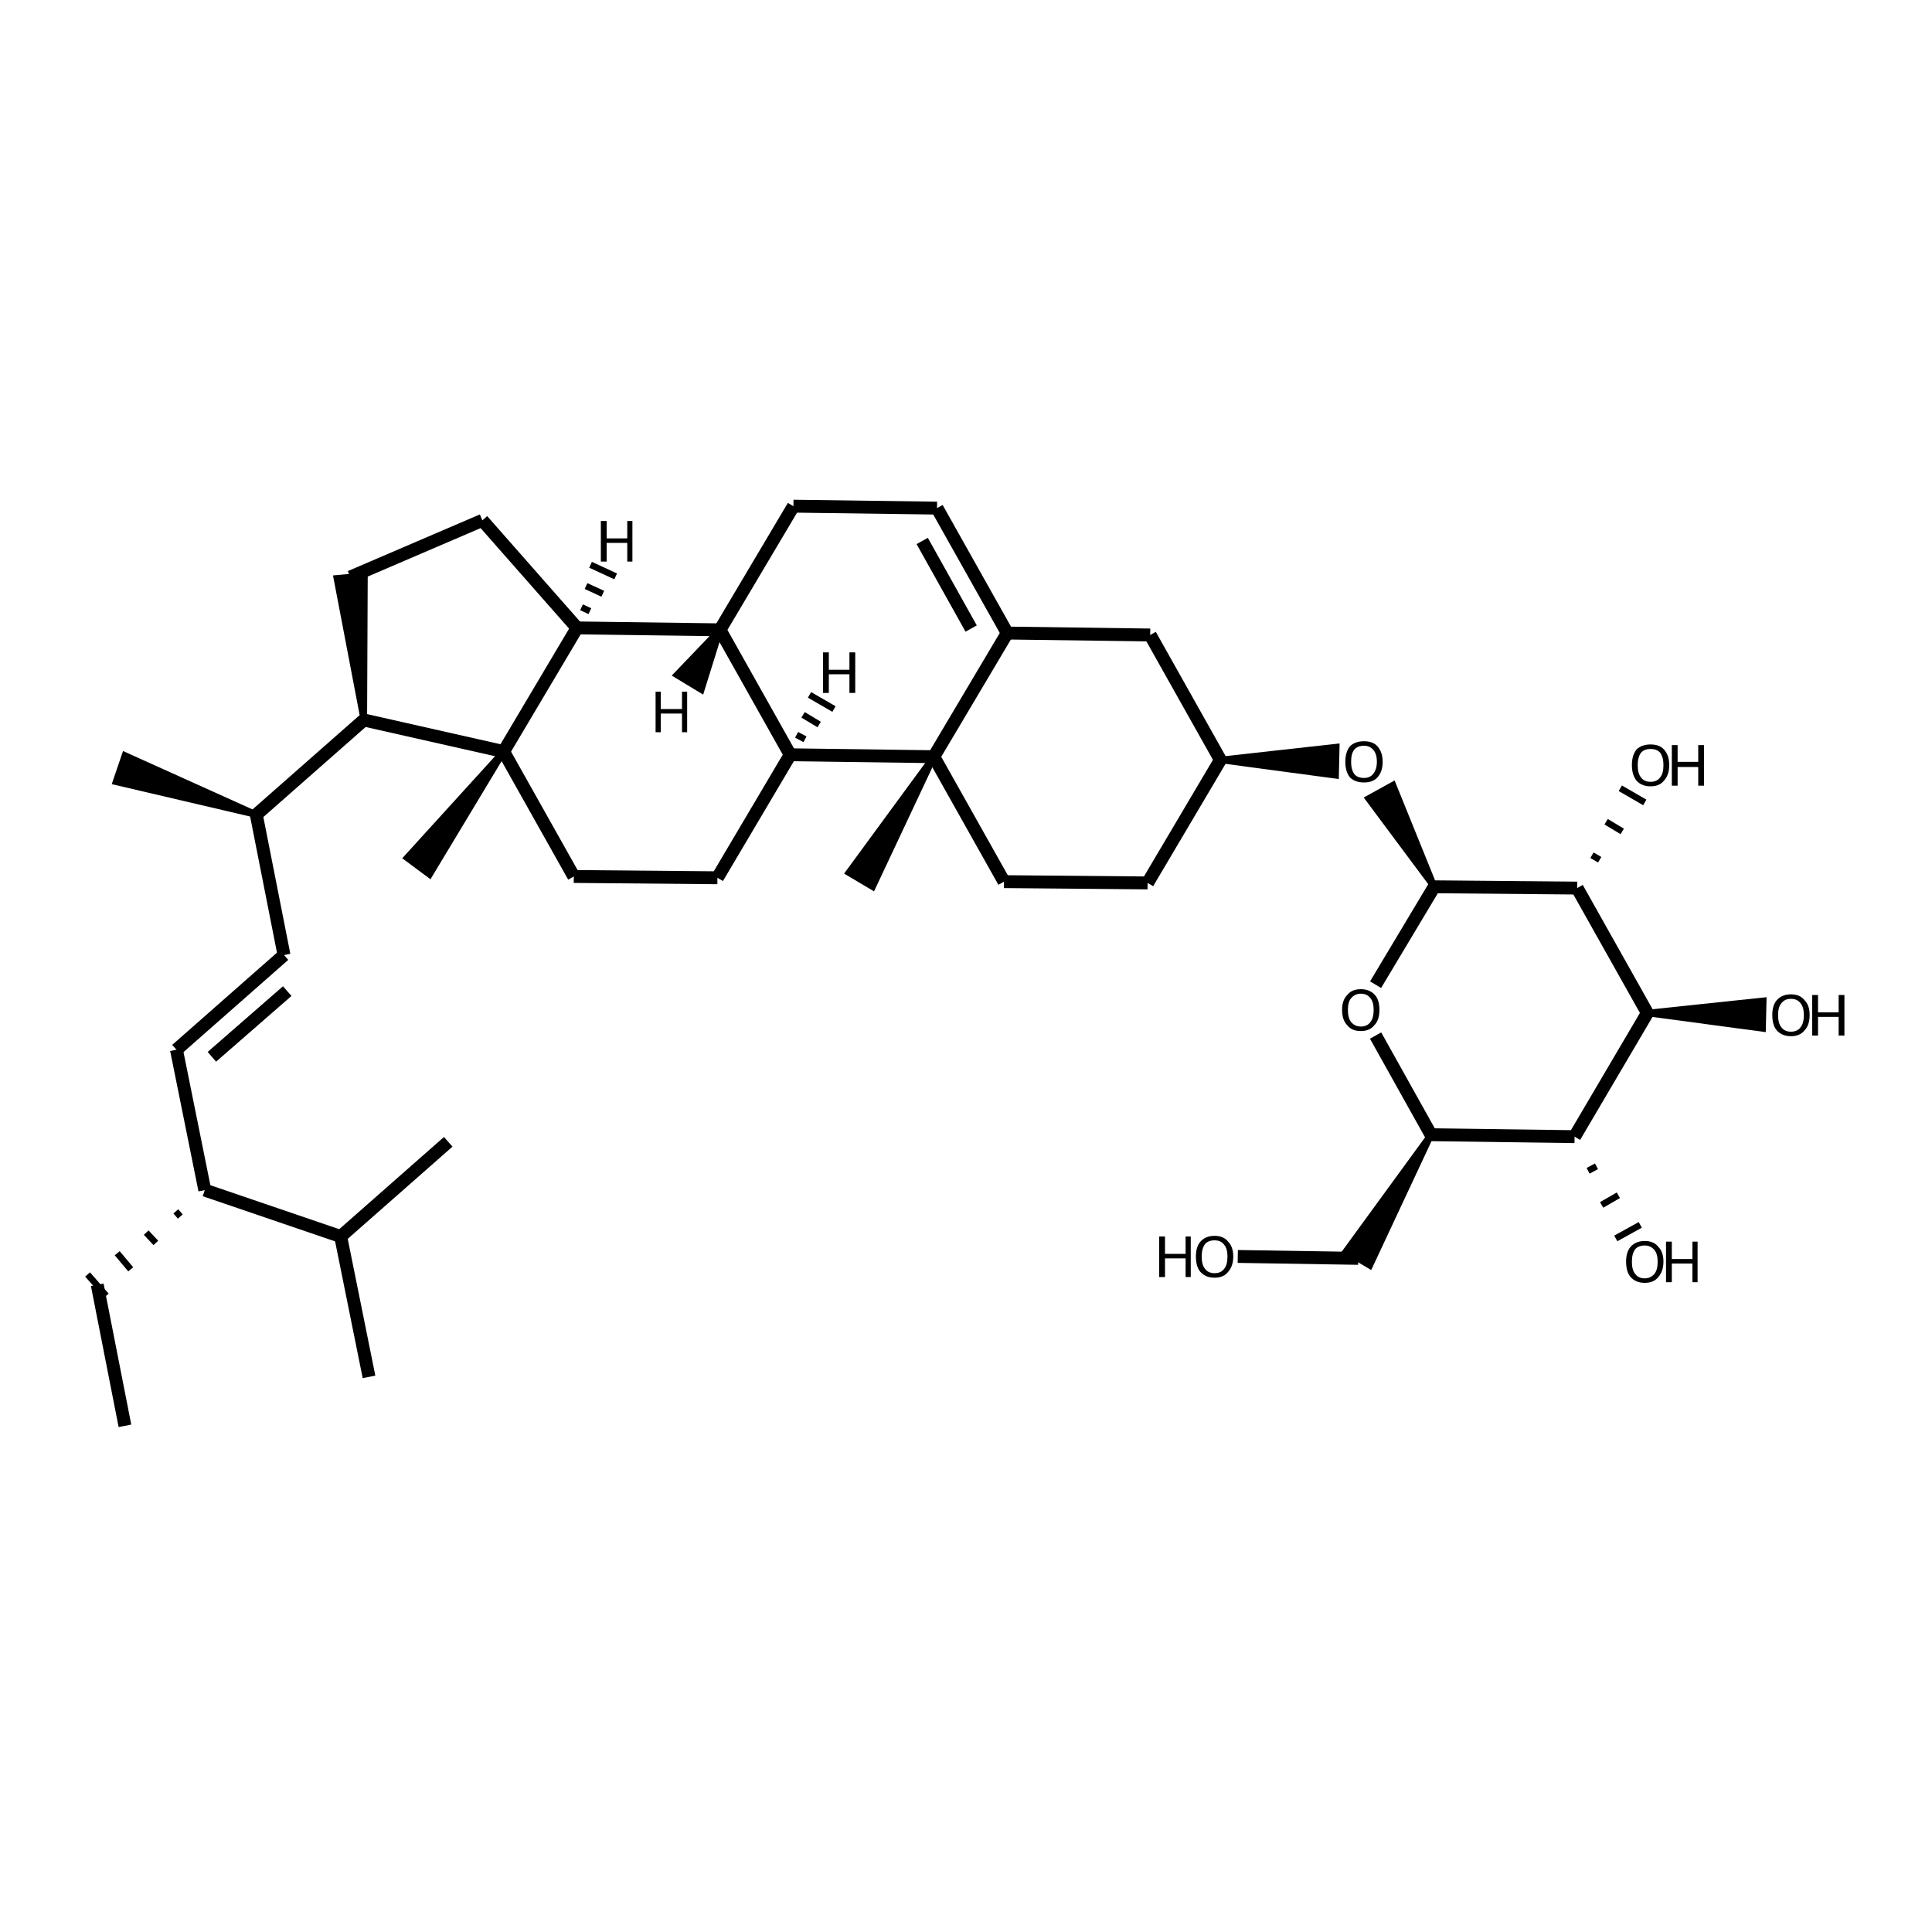 <?xml version='1.0' encoding='iso-8859-1'?>
<svg version='1.1' baseProfile='full'
              xmlns='http://www.w3.org/2000/svg'
                      xmlns:rdkit='http://www.rdkit.org/xml'
                      xmlns:xlink='http://www.w3.org/1999/xlink'
                  xml:space='preserve'
width='300px' height='300px' viewBox='0 0 300 300'>
<!-- END OF HEADER -->
<path class='bond-0 atom-0 atom-1' d='M 19.4,221.4 L 15.1,199.5' style='fill:none;fill-rule:evenodd;stroke:#000000;stroke-width:2.0px;stroke-linecap:butt;stroke-linejoin:miter;stroke-opacity:1' />
<path class='bond-1 atom-2 atom-1' d='M 27.3,188.1 L 28.0,188.9' style='fill:none;fill-rule:evenodd;stroke:#000000;stroke-width:1.0px;stroke-linecap:butt;stroke-linejoin:miter;stroke-opacity:1' />
<path class='bond-1 atom-2 atom-1' d='M 22.7,191.4 L 24.2,193.0' style='fill:none;fill-rule:evenodd;stroke:#000000;stroke-width:1.0px;stroke-linecap:butt;stroke-linejoin:miter;stroke-opacity:1' />
<path class='bond-1 atom-2 atom-1' d='M 18.2,194.6 L 20.3,197.1' style='fill:none;fill-rule:evenodd;stroke:#000000;stroke-width:1.0px;stroke-linecap:butt;stroke-linejoin:miter;stroke-opacity:1' />
<path class='bond-1 atom-2 atom-1' d='M 13.6,197.9 L 16.5,201.2' style='fill:none;fill-rule:evenodd;stroke:#000000;stroke-width:1.0px;stroke-linecap:butt;stroke-linejoin:miter;stroke-opacity:1' />
<path class='bond-2 atom-2 atom-3' d='M 31.8,184.8 L 52.9,192.0' style='fill:none;fill-rule:evenodd;stroke:#000000;stroke-width:2.0px;stroke-linecap:butt;stroke-linejoin:miter;stroke-opacity:1' />
<path class='bond-3 atom-3 atom-4' d='M 52.9,192.0 L 57.3,213.8' style='fill:none;fill-rule:evenodd;stroke:#000000;stroke-width:2.0px;stroke-linecap:butt;stroke-linejoin:miter;stroke-opacity:1' />
<path class='bond-4 atom-3 atom-5' d='M 52.9,192.0 L 69.6,177.3' style='fill:none;fill-rule:evenodd;stroke:#000000;stroke-width:2.0px;stroke-linecap:butt;stroke-linejoin:miter;stroke-opacity:1' />
<path class='bond-5 atom-2 atom-6' d='M 31.8,184.8 L 27.4,163.0' style='fill:none;fill-rule:evenodd;stroke:#000000;stroke-width:2.0px;stroke-linecap:butt;stroke-linejoin:miter;stroke-opacity:1' />
<path class='bond-6 atom-6 atom-7' d='M 27.4,163.0 L 44.1,148.3' style='fill:none;fill-rule:evenodd;stroke:#000000;stroke-width:2.0px;stroke-linecap:butt;stroke-linejoin:miter;stroke-opacity:1' />
<path class='bond-6 atom-6 atom-7' d='M 32.9,164.1 L 44.6,153.9' style='fill:none;fill-rule:evenodd;stroke:#000000;stroke-width:2.0px;stroke-linecap:butt;stroke-linejoin:miter;stroke-opacity:1' />
<path class='bond-7 atom-7 atom-8' d='M 44.1,148.3 L 39.8,126.5' style='fill:none;fill-rule:evenodd;stroke:#000000;stroke-width:2.0px;stroke-linecap:butt;stroke-linejoin:miter;stroke-opacity:1' />
<path class='bond-8 atom-8 atom-9' d='M 39.8,126.5 L 56.5,111.8' style='fill:none;fill-rule:evenodd;stroke:#000000;stroke-width:2.0px;stroke-linecap:butt;stroke-linejoin:miter;stroke-opacity:1' />
<path class='bond-9 atom-9 atom-10' d='M 56.5,111.8 L 52.3,89.8 L 56.6,89.4 Z' style='fill:#000000;fill-rule:evenodd;fill-opacity:1;stroke:#000000;stroke-width:1.0px;stroke-linecap:butt;stroke-linejoin:miter;stroke-opacity:1;' />
<path class='bond-10 atom-10 atom-11' d='M 54.4,89.6 L 74.9,80.8' style='fill:none;fill-rule:evenodd;stroke:#000000;stroke-width:2.0px;stroke-linecap:butt;stroke-linejoin:miter;stroke-opacity:1' />
<path class='bond-11 atom-11 atom-12' d='M 74.9,80.8 L 89.6,97.5' style='fill:none;fill-rule:evenodd;stroke:#000000;stroke-width:2.0px;stroke-linecap:butt;stroke-linejoin:miter;stroke-opacity:1' />
<path class='bond-12 atom-12 atom-13' d='M 89.6,97.5 L 78.2,116.7' style='fill:none;fill-rule:evenodd;stroke:#000000;stroke-width:2.0px;stroke-linecap:butt;stroke-linejoin:miter;stroke-opacity:1' />
<path class='bond-13 atom-13 atom-14' d='M 78.2,116.7 L 66.7,135.8 L 63.2,133.2 Z' style='fill:#000000;fill-rule:evenodd;fill-opacity:1;stroke:#000000;stroke-width:1.0px;stroke-linecap:butt;stroke-linejoin:miter;stroke-opacity:1;' />
<path class='bond-14 atom-13 atom-15' d='M 78.2,116.7 L 89.1,136.1' style='fill:none;fill-rule:evenodd;stroke:#000000;stroke-width:2.0px;stroke-linecap:butt;stroke-linejoin:miter;stroke-opacity:1' />
<path class='bond-15 atom-15 atom-16' d='M 89.1,136.1 L 111.4,136.3' style='fill:none;fill-rule:evenodd;stroke:#000000;stroke-width:2.0px;stroke-linecap:butt;stroke-linejoin:miter;stroke-opacity:1' />
<path class='bond-16 atom-16 atom-17' d='M 111.4,136.3 L 122.7,117.2' style='fill:none;fill-rule:evenodd;stroke:#000000;stroke-width:2.0px;stroke-linecap:butt;stroke-linejoin:miter;stroke-opacity:1' />
<path class='bond-17 atom-17 atom-18' d='M 122.7,117.2 L 111.8,97.8' style='fill:none;fill-rule:evenodd;stroke:#000000;stroke-width:2.0px;stroke-linecap:butt;stroke-linejoin:miter;stroke-opacity:1' />
<path class='bond-18 atom-18 atom-19' d='M 111.8,97.8 L 123.2,78.6' style='fill:none;fill-rule:evenodd;stroke:#000000;stroke-width:2.0px;stroke-linecap:butt;stroke-linejoin:miter;stroke-opacity:1' />
<path class='bond-19 atom-19 atom-20' d='M 123.2,78.6 L 145.5,78.9' style='fill:none;fill-rule:evenodd;stroke:#000000;stroke-width:2.0px;stroke-linecap:butt;stroke-linejoin:miter;stroke-opacity:1' />
<path class='bond-20 atom-20 atom-21' d='M 145.5,78.9 L 156.4,98.3' style='fill:none;fill-rule:evenodd;stroke:#000000;stroke-width:2.0px;stroke-linecap:butt;stroke-linejoin:miter;stroke-opacity:1' />
<path class='bond-20 atom-20 atom-21' d='M 143.2,84.0 L 150.8,97.6' style='fill:none;fill-rule:evenodd;stroke:#000000;stroke-width:2.0px;stroke-linecap:butt;stroke-linejoin:miter;stroke-opacity:1' />
<path class='bond-21 atom-21 atom-22' d='M 156.4,98.3 L 145.0,117.5' style='fill:none;fill-rule:evenodd;stroke:#000000;stroke-width:2.0px;stroke-linecap:butt;stroke-linejoin:miter;stroke-opacity:1' />
<path class='bond-22 atom-22 atom-23' d='M 145.0,117.5 L 135.5,137.7 L 131.8,135.5 Z' style='fill:#000000;fill-rule:evenodd;fill-opacity:1;stroke:#000000;stroke-width:1.0px;stroke-linecap:butt;stroke-linejoin:miter;stroke-opacity:1;' />
<path class='bond-23 atom-22 atom-24' d='M 145.0,117.5 L 155.9,136.9' style='fill:none;fill-rule:evenodd;stroke:#000000;stroke-width:2.0px;stroke-linecap:butt;stroke-linejoin:miter;stroke-opacity:1' />
<path class='bond-24 atom-24 atom-25' d='M 155.9,136.9 L 178.2,137.1' style='fill:none;fill-rule:evenodd;stroke:#000000;stroke-width:2.0px;stroke-linecap:butt;stroke-linejoin:miter;stroke-opacity:1' />
<path class='bond-25 atom-25 atom-26' d='M 178.2,137.1 L 189.5,118.0' style='fill:none;fill-rule:evenodd;stroke:#000000;stroke-width:2.0px;stroke-linecap:butt;stroke-linejoin:miter;stroke-opacity:1' />
<path class='bond-26 atom-26 atom-27' d='M 189.5,118.0 L 178.6,98.6' style='fill:none;fill-rule:evenodd;stroke:#000000;stroke-width:2.0px;stroke-linecap:butt;stroke-linejoin:miter;stroke-opacity:1' />
<path class='bond-27 atom-26 atom-28' d='M 189.5,118.0 L 207.5,116.0 L 207.4,120.4 Z' style='fill:#000000;fill-rule:evenodd;fill-opacity:1;stroke:#000000;stroke-width:1.0px;stroke-linecap:butt;stroke-linejoin:miter;stroke-opacity:1;' />
<path class='bond-28 atom-29 atom-28' d='M 222.7,137.7 L 212.5,124.0 L 216.3,121.9 Z' style='fill:#000000;fill-rule:evenodd;fill-opacity:1;stroke:#000000;stroke-width:1.0px;stroke-linecap:butt;stroke-linejoin:miter;stroke-opacity:1;' />
<path class='bond-29 atom-29 atom-30' d='M 222.7,137.7 L 213.6,152.9' style='fill:none;fill-rule:evenodd;stroke:#000000;stroke-width:2.0px;stroke-linecap:butt;stroke-linejoin:miter;stroke-opacity:1' />
<path class='bond-30 atom-30 atom-31' d='M 213.6,160.8 L 222.2,176.2' style='fill:none;fill-rule:evenodd;stroke:#000000;stroke-width:2.0px;stroke-linecap:butt;stroke-linejoin:miter;stroke-opacity:1' />
<path class='bond-31 atom-31 atom-32' d='M 222.2,176.2 L 212.7,196.5 L 209.0,194.3 Z' style='fill:#000000;fill-rule:evenodd;fill-opacity:1;stroke:#000000;stroke-width:1.0px;stroke-linecap:butt;stroke-linejoin:miter;stroke-opacity:1;' />
<path class='bond-32 atom-32 atom-33' d='M 210.9,195.4 L 192.2,195.1' style='fill:none;fill-rule:evenodd;stroke:#000000;stroke-width:2.0px;stroke-linecap:butt;stroke-linejoin:miter;stroke-opacity:1' />
<path class='bond-33 atom-31 atom-34' d='M 222.2,176.2 L 244.5,176.5' style='fill:none;fill-rule:evenodd;stroke:#000000;stroke-width:2.0px;stroke-linecap:butt;stroke-linejoin:miter;stroke-opacity:1' />
<path class='bond-34 atom-34 atom-35' d='M 244.5,176.5 L 255.8,157.3' style='fill:none;fill-rule:evenodd;stroke:#000000;stroke-width:2.0px;stroke-linecap:butt;stroke-linejoin:miter;stroke-opacity:1' />
<path class='bond-35 atom-35 atom-36' d='M 255.8,157.3 L 244.9,137.9' style='fill:none;fill-rule:evenodd;stroke:#000000;stroke-width:2.0px;stroke-linecap:butt;stroke-linejoin:miter;stroke-opacity:1' />
<path class='bond-36 atom-36 atom-37' d='M 248.4,133.5 L 247.2,132.8' style='fill:none;fill-rule:evenodd;stroke:#000000;stroke-width:1.0px;stroke-linecap:butt;stroke-linejoin:miter;stroke-opacity:1' />
<path class='bond-36 atom-36 atom-37' d='M 251.9,129.1 L 249.4,127.6' style='fill:none;fill-rule:evenodd;stroke:#000000;stroke-width:1.0px;stroke-linecap:butt;stroke-linejoin:miter;stroke-opacity:1' />
<path class='bond-36 atom-36 atom-37' d='M 255.4,124.6 L 251.6,122.4' style='fill:none;fill-rule:evenodd;stroke:#000000;stroke-width:1.0px;stroke-linecap:butt;stroke-linejoin:miter;stroke-opacity:1' />
<path class='bond-37 atom-35 atom-38' d='M 255.8,157.3 L 273.8,155.4 L 273.7,159.7 Z' style='fill:#000000;fill-rule:evenodd;fill-opacity:1;stroke:#000000;stroke-width:1.0px;stroke-linecap:butt;stroke-linejoin:miter;stroke-opacity:1;' />
<path class='bond-38 atom-34 atom-39' d='M 246.6,181.8 L 247.9,181.1' style='fill:none;fill-rule:evenodd;stroke:#000000;stroke-width:1.0px;stroke-linecap:butt;stroke-linejoin:miter;stroke-opacity:1' />
<path class='bond-38 atom-34 atom-39' d='M 248.7,187.1 L 251.3,185.6' style='fill:none;fill-rule:evenodd;stroke:#000000;stroke-width:1.0px;stroke-linecap:butt;stroke-linejoin:miter;stroke-opacity:1' />
<path class='bond-38 atom-34 atom-39' d='M 250.9,192.3 L 254.7,190.2' style='fill:none;fill-rule:evenodd;stroke:#000000;stroke-width:1.0px;stroke-linecap:butt;stroke-linejoin:miter;stroke-opacity:1' />
<path class='bond-39 atom-8 atom-40' d='M 39.8,126.5 L 18.0,121.4 L 19.4,117.3 Z' style='fill:#000000;fill-rule:evenodd;fill-opacity:1;stroke:#000000;stroke-width:1.0px;stroke-linecap:butt;stroke-linejoin:miter;stroke-opacity:1;' />
<path class='bond-40 atom-13 atom-9' d='M 78.2,116.7 L 56.5,111.8' style='fill:none;fill-rule:evenodd;stroke:#000000;stroke-width:2.0px;stroke-linecap:butt;stroke-linejoin:miter;stroke-opacity:1' />
<path class='bond-41 atom-22 atom-17' d='M 145.0,117.5 L 122.7,117.2' style='fill:none;fill-rule:evenodd;stroke:#000000;stroke-width:2.0px;stroke-linecap:butt;stroke-linejoin:miter;stroke-opacity:1' />
<path class='bond-42 atom-36 atom-29' d='M 244.9,137.9 L 222.7,137.7' style='fill:none;fill-rule:evenodd;stroke:#000000;stroke-width:2.0px;stroke-linecap:butt;stroke-linejoin:miter;stroke-opacity:1' />
<path class='bond-43 atom-18 atom-12' d='M 111.8,97.8 L 89.6,97.5' style='fill:none;fill-rule:evenodd;stroke:#000000;stroke-width:2.0px;stroke-linecap:butt;stroke-linejoin:miter;stroke-opacity:1' />
<path class='bond-44 atom-27 atom-21' d='M 178.6,98.6 L 156.4,98.3' style='fill:none;fill-rule:evenodd;stroke:#000000;stroke-width:2.0px;stroke-linecap:butt;stroke-linejoin:miter;stroke-opacity:1' />
<path class='bond-45 atom-12 atom-41' d='M 91.6,94.9 L 90.3,94.3' style='fill:none;fill-rule:evenodd;stroke:#000000;stroke-width:1.0px;stroke-linecap:butt;stroke-linejoin:miter;stroke-opacity:1' />
<path class='bond-45 atom-12 atom-41' d='M 93.6,92.2 L 91.0,91.0' style='fill:none;fill-rule:evenodd;stroke:#000000;stroke-width:1.0px;stroke-linecap:butt;stroke-linejoin:miter;stroke-opacity:1' />
<path class='bond-45 atom-12 atom-41' d='M 95.6,89.5 L 91.7,87.7' style='fill:none;fill-rule:evenodd;stroke:#000000;stroke-width:1.0px;stroke-linecap:butt;stroke-linejoin:miter;stroke-opacity:1' />
<path class='bond-46 atom-17 atom-42' d='M 125.0,114.8 L 123.7,114.1' style='fill:none;fill-rule:evenodd;stroke:#000000;stroke-width:1.0px;stroke-linecap:butt;stroke-linejoin:miter;stroke-opacity:1' />
<path class='bond-46 atom-17 atom-42' d='M 127.2,112.5 L 124.7,111.0' style='fill:none;fill-rule:evenodd;stroke:#000000;stroke-width:1.0px;stroke-linecap:butt;stroke-linejoin:miter;stroke-opacity:1' />
<path class='bond-46 atom-17 atom-42' d='M 129.5,110.1 L 125.7,107.9' style='fill:none;fill-rule:evenodd;stroke:#000000;stroke-width:1.0px;stroke-linecap:butt;stroke-linejoin:miter;stroke-opacity:1' />
<path class='bond-47 atom-18 atom-43' d='M 111.8,97.8 L 108.9,107.1 L 105.1,104.8 Z' style='fill:#000000;fill-rule:evenodd;fill-opacity:1;stroke:#000000;stroke-width:1.0px;stroke-linecap:butt;stroke-linejoin:miter;stroke-opacity:1;' />
<path class='atom-28' d='M 208.9 118.3
Q 208.9 116.8, 209.6 115.9
Q 210.4 115.1, 211.8 115.1
Q 213.2 115.1, 213.9 115.9
Q 214.7 116.8, 214.7 118.3
Q 214.7 119.8, 213.9 120.7
Q 213.2 121.5, 211.8 121.5
Q 210.4 121.5, 209.6 120.7
Q 208.9 119.8, 208.9 118.3
M 211.8 120.8
Q 212.7 120.8, 213.2 120.2
Q 213.8 119.5, 213.8 118.3
Q 213.8 117.0, 213.2 116.4
Q 212.7 115.8, 211.8 115.8
Q 210.8 115.8, 210.3 116.4
Q 209.8 117.0, 209.8 118.3
Q 209.8 119.5, 210.3 120.2
Q 210.8 120.8, 211.8 120.8
' fill='#000000'/>
<path class='atom-30' d='M 208.4 156.8
Q 208.4 155.3, 209.2 154.5
Q 209.9 153.6, 211.3 153.6
Q 212.7 153.6, 213.5 154.5
Q 214.2 155.3, 214.2 156.8
Q 214.2 158.4, 213.4 159.2
Q 212.7 160.1, 211.3 160.1
Q 209.9 160.1, 209.2 159.2
Q 208.4 158.4, 208.4 156.8
M 211.3 159.4
Q 212.3 159.4, 212.8 158.7
Q 213.3 158.1, 213.3 156.8
Q 213.3 155.6, 212.8 155.0
Q 212.3 154.3, 211.3 154.3
Q 210.4 154.3, 209.8 155.0
Q 209.3 155.6, 209.3 156.8
Q 209.3 158.1, 209.8 158.7
Q 210.4 159.4, 211.3 159.4
' fill='#000000'/>
<path class='atom-33' d='M 180.0 192.0
L 180.9 192.0
L 180.9 194.7
L 184.1 194.7
L 184.1 192.0
L 184.9 192.0
L 184.9 198.3
L 184.1 198.3
L 184.1 195.4
L 180.9 195.4
L 180.9 198.3
L 180.0 198.3
L 180.0 192.0
' fill='#000000'/>
<path class='atom-33' d='M 185.7 195.1
Q 185.7 193.6, 186.4 192.8
Q 187.2 191.9, 188.6 191.9
Q 190.0 191.9, 190.7 192.8
Q 191.5 193.6, 191.5 195.1
Q 191.5 196.6, 190.7 197.5
Q 190.0 198.4, 188.6 198.4
Q 187.2 198.4, 186.4 197.5
Q 185.7 196.7, 185.7 195.1
M 188.6 197.7
Q 189.6 197.7, 190.1 197.0
Q 190.6 196.4, 190.6 195.1
Q 190.6 193.9, 190.1 193.3
Q 189.6 192.6, 188.6 192.6
Q 187.6 192.6, 187.1 193.2
Q 186.6 193.9, 186.6 195.1
Q 186.6 196.4, 187.1 197.0
Q 187.6 197.7, 188.6 197.7
' fill='#000000'/>
<path class='atom-37' d='M 253.4 118.8
Q 253.4 117.3, 254.1 116.4
Q 254.9 115.6, 256.3 115.6
Q 257.7 115.6, 258.4 116.4
Q 259.2 117.3, 259.2 118.8
Q 259.2 120.3, 258.4 121.2
Q 257.7 122.1, 256.3 122.1
Q 254.9 122.1, 254.1 121.2
Q 253.4 120.3, 253.4 118.8
M 256.3 121.4
Q 257.3 121.4, 257.8 120.7
Q 258.3 120.1, 258.3 118.8
Q 258.3 117.6, 257.8 116.9
Q 257.3 116.3, 256.3 116.3
Q 255.3 116.3, 254.8 116.9
Q 254.3 117.6, 254.3 118.8
Q 254.3 120.1, 254.8 120.7
Q 255.3 121.4, 256.3 121.4
' fill='#000000'/>
<path class='atom-37' d='M 259.6 115.7
L 260.5 115.7
L 260.5 118.3
L 263.7 118.3
L 263.7 115.7
L 264.6 115.7
L 264.6 122.0
L 263.7 122.0
L 263.7 119.1
L 260.5 119.1
L 260.5 122.0
L 259.6 122.0
L 259.6 115.7
' fill='#000000'/>
<path class='atom-38' d='M 275.2 157.6
Q 275.2 156.1, 275.9 155.3
Q 276.7 154.4, 278.1 154.4
Q 279.5 154.4, 280.2 155.3
Q 281.0 156.1, 281.0 157.6
Q 281.0 159.2, 280.2 160.0
Q 279.5 160.9, 278.1 160.9
Q 276.7 160.9, 275.9 160.0
Q 275.2 159.2, 275.2 157.6
M 278.1 160.2
Q 279.1 160.2, 279.6 159.5
Q 280.1 158.9, 280.1 157.6
Q 280.1 156.4, 279.6 155.8
Q 279.1 155.1, 278.1 155.1
Q 277.1 155.1, 276.6 155.8
Q 276.1 156.4, 276.1 157.6
Q 276.1 158.9, 276.6 159.5
Q 277.1 160.2, 278.1 160.2
' fill='#000000'/>
<path class='atom-38' d='M 281.4 154.5
L 282.3 154.5
L 282.3 157.2
L 285.5 157.2
L 285.5 154.5
L 286.4 154.5
L 286.4 160.8
L 285.5 160.8
L 285.5 157.9
L 282.3 157.9
L 282.3 160.8
L 281.4 160.8
L 281.4 154.5
' fill='#000000'/>
<path class='atom-39' d='M 252.5 195.9
Q 252.5 194.4, 253.2 193.6
Q 254.0 192.7, 255.4 192.7
Q 256.8 192.7, 257.5 193.6
Q 258.3 194.4, 258.3 195.9
Q 258.3 197.4, 257.5 198.3
Q 256.8 199.2, 255.4 199.2
Q 254.0 199.2, 253.2 198.3
Q 252.5 197.5, 252.5 195.9
M 255.4 198.5
Q 256.3 198.5, 256.9 197.8
Q 257.4 197.2, 257.4 195.9
Q 257.4 194.7, 256.9 194.1
Q 256.3 193.4, 255.4 193.4
Q 254.4 193.4, 253.9 194.0
Q 253.4 194.7, 253.4 195.9
Q 253.4 197.2, 253.9 197.8
Q 254.4 198.5, 255.4 198.5
' fill='#000000'/>
<path class='atom-39' d='M 258.7 192.8
L 259.6 192.8
L 259.6 195.5
L 262.8 195.5
L 262.8 192.8
L 263.6 192.8
L 263.6 199.1
L 262.8 199.1
L 262.8 196.2
L 259.6 196.2
L 259.6 199.1
L 258.7 199.1
L 258.7 192.8
' fill='#000000'/>
<path class='atom-41' d='M 93.3 80.9
L 94.2 80.9
L 94.2 83.6
L 97.4 83.6
L 97.4 80.9
L 98.2 80.9
L 98.2 87.2
L 97.4 87.2
L 97.4 84.3
L 94.2 84.3
L 94.2 87.2
L 93.3 87.2
L 93.3 80.9
' fill='#000000'/>
<path class='atom-42' d='M 127.8 101.3
L 128.7 101.3
L 128.7 104.0
L 131.9 104.0
L 131.9 101.3
L 132.8 101.3
L 132.8 107.6
L 131.9 107.6
L 131.9 104.7
L 128.7 104.7
L 128.7 107.6
L 127.8 107.6
L 127.8 101.3
' fill='#000000'/>
<path class='atom-43' d='M 101.8 107.4
L 102.6 107.4
L 102.6 110.1
L 105.9 110.1
L 105.9 107.4
L 106.7 107.4
L 106.7 113.7
L 105.9 113.7
L 105.9 110.8
L 102.6 110.8
L 102.6 113.7
L 101.8 113.7
L 101.8 107.4
' fill='#000000'/>
</svg>
